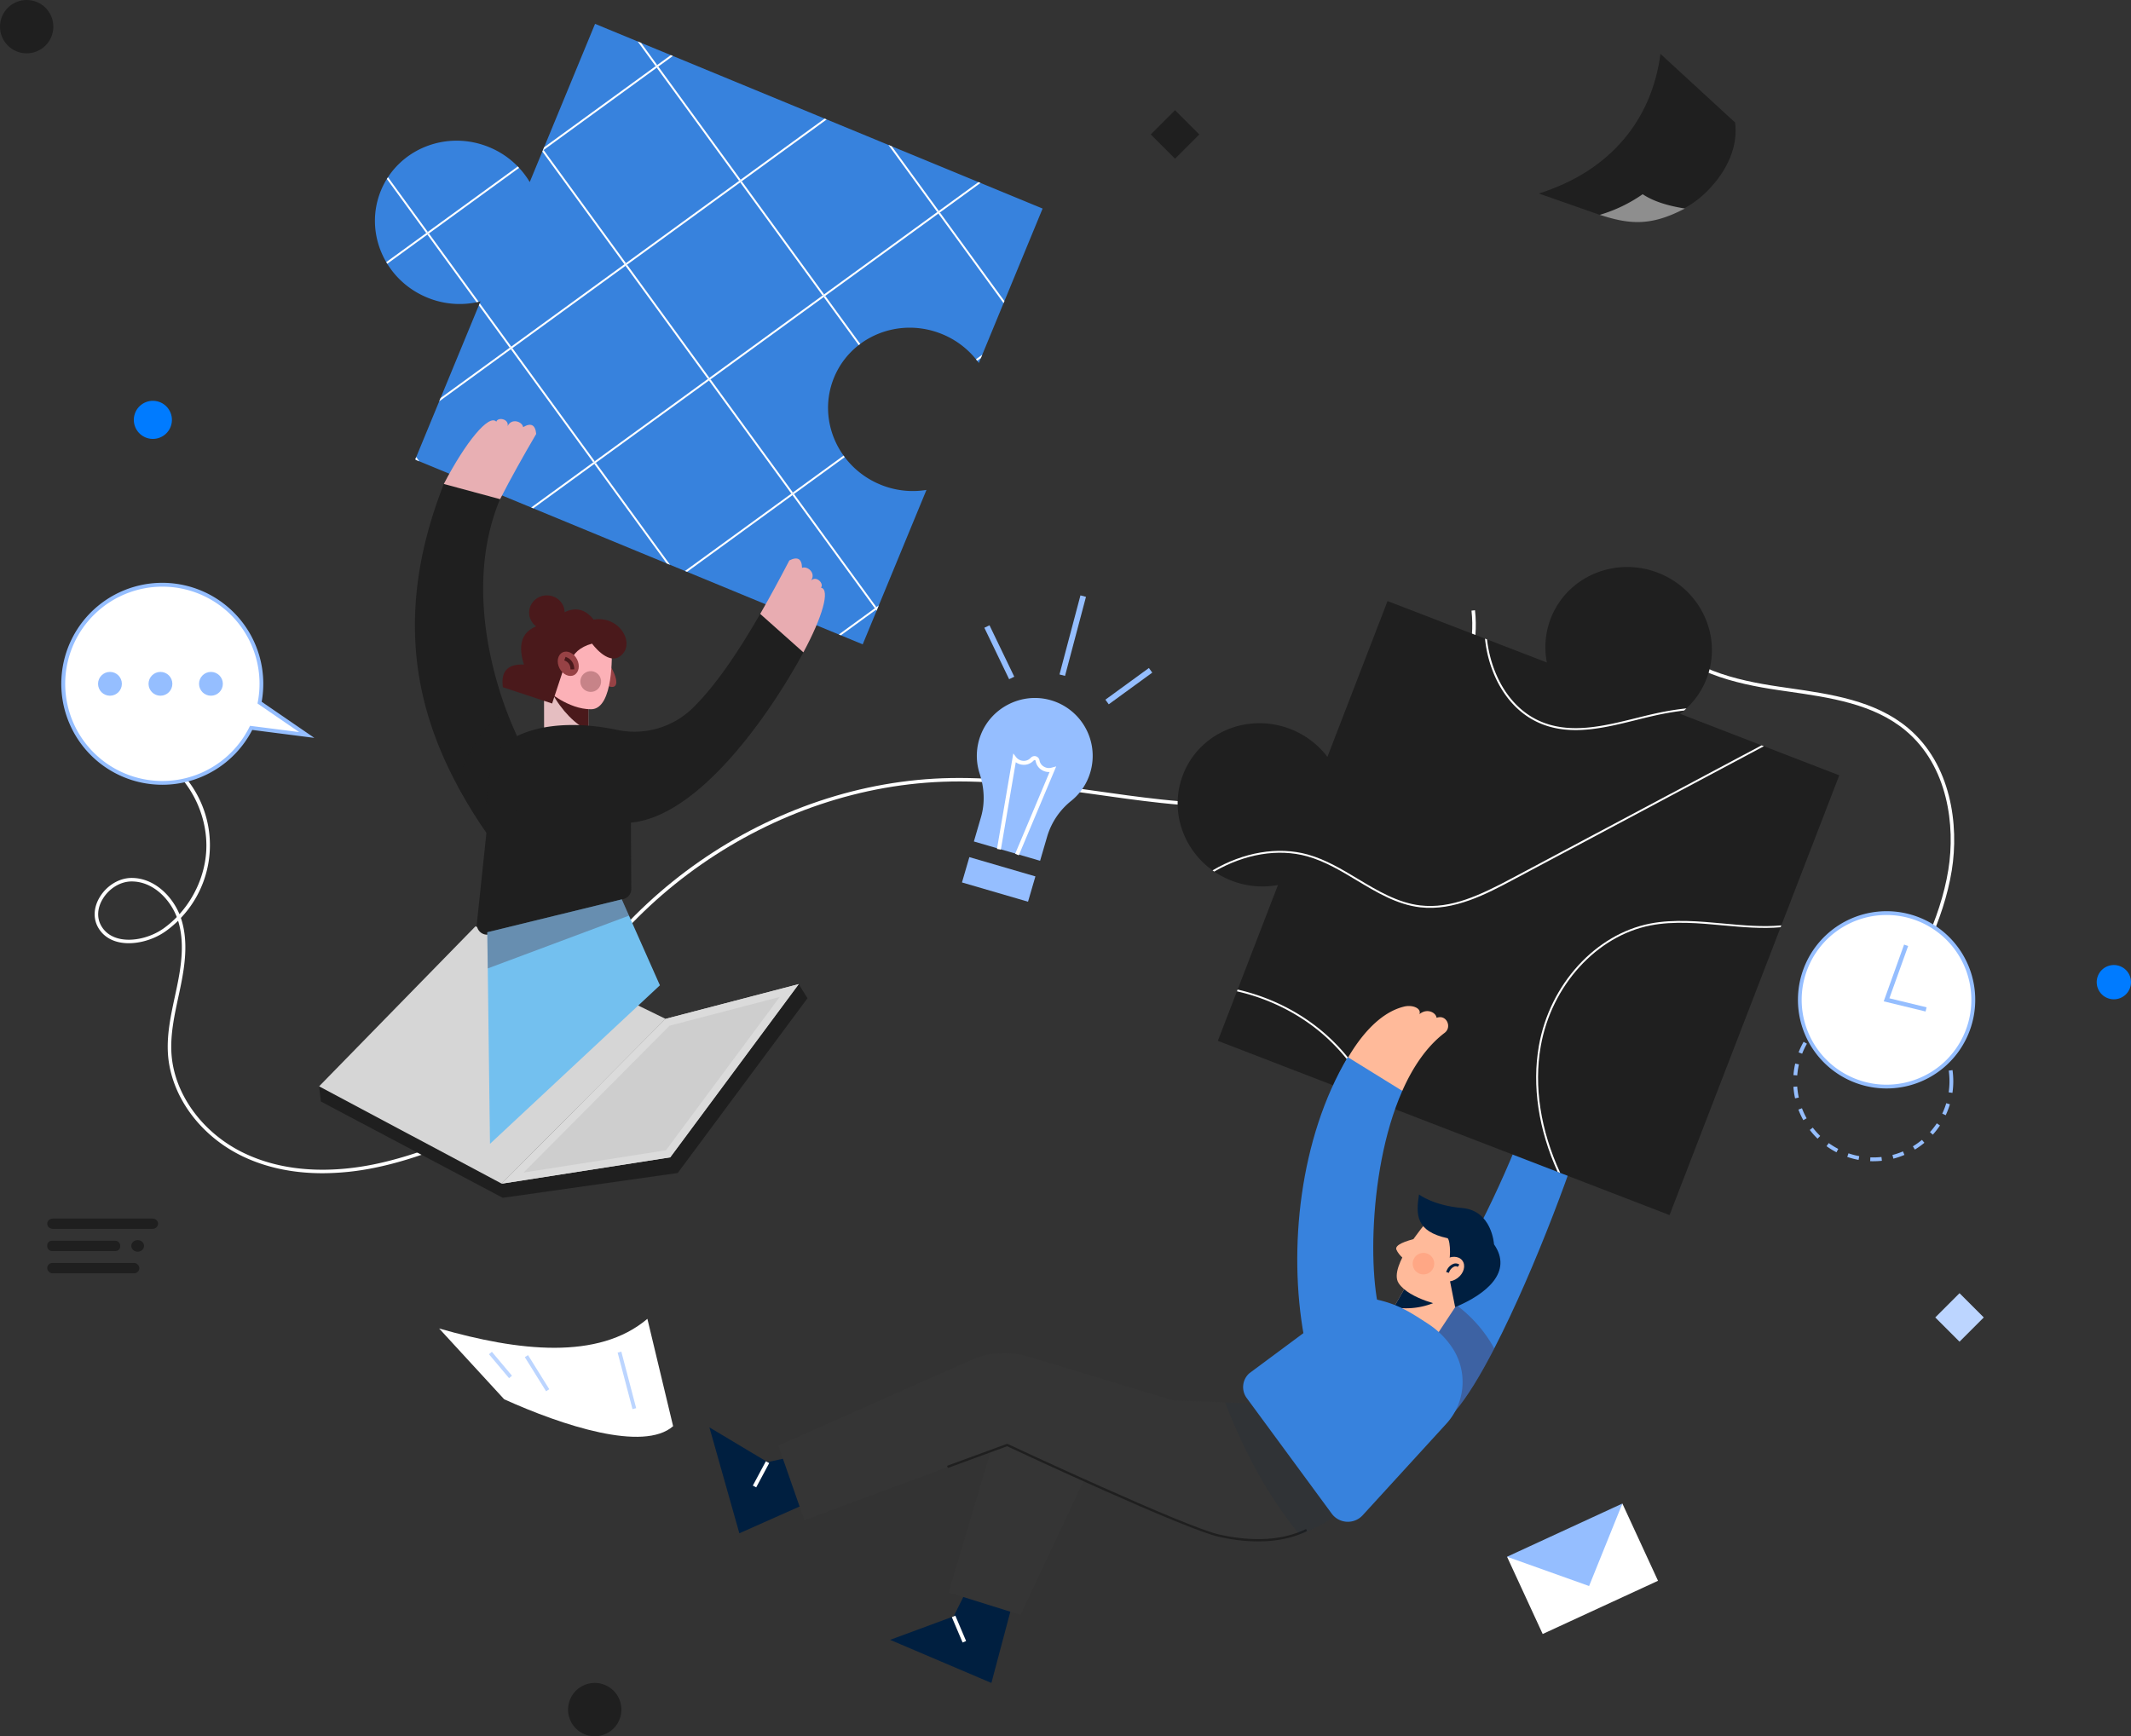 <svg id="OBJECTS" xmlns="http://www.w3.org/2000/svg" viewBox="0 0 2427.96 1978.63">
  <rect x="0" y="0" width="2427.96" height="1978.63" fill="#333333" stroke="none"/>
  <defs>
    <style>
      .cls-1 {
        fill: #fff;
      }

      .cls-2, .cls-23 {
        fill: #1f1f1f;
      }

      .cls-3 {
        fill: #007bff;
      }

      .cls-4 {
        fill: #bcd5ff;
      }

      .cls-5 {
        fill: #3782dd;
      }

      .cls-17, .cls-6 {
        fill: #4a191b;
      }

      .cls-23, .cls-6 {
        opacity: 0.3;
      }

      .cls-7, .cls-9 {
        fill: #001f40;
      }

      .cls-8 {
        fill: #353535;
      }

      .cls-9 {
        opacity: 0.1;
      }

      .cls-10 {
        fill: #ffba9a;
      }

      .cls-11 {
        fill: #ff5c33;
        opacity: 0.2;
      }

      .cls-12 {
        fill: #d6d6d6;
      }

      .cls-13 {
        fill: #cecece;
      }

      .cls-14 {
        fill: #dbdbdb;
      }

      .cls-15 {
        fill: none;
      }

      .cls-16 {
        fill: #e5bec1;
      }

      .cls-18 {
        fill: #974245;
      }

      .cls-19 {
        fill: #fcb1b7;
      }

      .cls-20 {
        fill: #e8acb1;
      }

      .cls-21 {
        fill: #73c0ef;
      }

      .cls-22 {
        fill: #e8afb3;
      }

      .cls-24 {
        fill: #8e8e8e;
      }

      .cls-25 {
        fill: #95beff;
      }
    </style>
  </defs>
  <g>
    <g>
      <path class="cls-1" d="M650.9,1255.28l-3.73-1.45c74.55-191.1,269.86-327,474.95-330.58,54.92-.94,110.18,6.91,163.64,14.51,24.74,3.52,50.33,7.16,75.54,9.87,62.83,6.77,155.52,11.38,234.64-26.66,78.47-37.71,127.49-115.22,119.21-188.49l4-.45c8.46,74.93-41.48,154.11-121.45,192.55s-173.48,33.86-236.81,27c-25.27-2.72-50.9-6.37-75.68-9.89-53.3-7.58-108.39-15.45-163-14.47C918.68,930.77,724.87,1065.66,650.9,1255.28Z" transform="translate(-38.61 -36.62)"/>
      <path class="cls-1" d="M2195.76,1190.48l-3.5-1.94c27.93-50.5,56.8-102.73,66.2-160.79,8.11-50.15-.39-118.11-48.57-158.47-36.54-30.6-86.24-37.75-134.32-44.67l-10.28-1.49c-50.94-7.48-107.27-20.79-138.86-62.86l3.19-2.4c30.73,40.91,86.12,53.94,136.25,61.3l10.27,1.49c48.63,7,98.91,14.23,136.32,45.56,49.46,41.44,58.23,110.95,49.94,162.18C2252.9,1087.14,2223.85,1139.67,2195.76,1190.48Z" transform="translate(-38.61 -36.62)"/>
      <path class="cls-1" d="M406.09,1373.61c-28.71,0-60.12-4.71-89.95-18.76-49.26-23.2-83.09-69.29-86.18-117.42-1.41-22,3.32-44,7.88-65.16.82-3.82,1.64-7.62,2.43-11.42,5.08-24.64,8.74-50.77,1.26-74.95a118.54,118.54,0,0,1-13.79,11.66c-15.79,11.4-37.51,16.49-54.05,12.68-10.7-2.47-18.88-8.48-23.65-17.37-5.39-10.06-4.67-22.29,2-33.56,7.89-13.34,22.09-22.06,36.17-22.21h.5c25.08,0,45.42,19.85,54.37,41.31,17.9-19.89,29.18-46.14,30.54-72.69,1.76-34.46-13.16-70.11-38.94-93.05l2.66-3a120.5,120.5,0,0,1,7.36,173c.21.61.41,1.23.6,1.84,7.83,25.1,4.1,51.91-1.11,77.14-.78,3.82-1.6,7.64-2.43,11.46-4.51,21-9.17,42.61-7.79,64.06,3,46.7,35.92,91.48,83.88,114.06,51.5,24.26,108,20.1,146.32,12.34,49.23-10,96-30.47,141.26-50.3l1.6,3.66c-45.44,19.92-92.42,40.51-142.06,50.56A299.13,299.13,0,0,1,406.09,1373.61ZM188.7,1041.1h-.46c-12.71.14-25.57,8.08-32.76,20.25-5.94,10-6.63,20.83-1.91,29.63,4.2,7.85,11.47,13.15,21,15.36,15.48,3.58,35.89-1.26,50.81-12a111.77,111.77,0,0,0,14.65-12.69C232,1060.82,212.65,1041.1,188.7,1041.1Z" transform="translate(-38.61 -36.62)"/>
    </g>
    <g>
      <circle class="cls-2" cx="716.2" cy="1984.85" r="30.39" transform="translate(-729.15 375.45) rotate(-21.97)"/>
      <circle class="cls-3" cx="212.78" cy="515.05" r="21.71" transform="translate(-375.79 568.39) rotate(-76.84)"/>
      <circle class="cls-3" cx="2447.03" cy="1155.87" r="19.54" transform="translate(-294.67 987.8) rotate(-22.5)"/>
      <rect class="cls-4" x="2251.65" y="1518.4" width="39.08" height="39.08" transform="translate(1714.09 -1192.14) rotate(45)"/>
      <rect class="cls-2" x="1357.85" y="170.3" width="39.08" height="39.08" transform="translate(499.06 -954.98) rotate(45)"/>
      <circle class="cls-2" cx="69" cy="67.01" r="30.39" transform="translate(-58.67 -5.94) rotate(-21.97)"/>
    </g>
    <g>
      <g>
        <path class="cls-5" d="M1846.26,1309.79c-9.53,39-57.84,172-105.18,263.48-15.51,30.06-30.93,55.62-44.87,71.88-1.48,1.76-2.94,3.43-4.42,5l-81.63-22.22Q1623,1608,1636.31,1587c15-23.75,30.15-48.61,45.14-74.48,40.34-69.63,79-146.51,106.31-228.42Z" transform="translate(-38.61 -36.62)"/>
        <path class="cls-6" d="M1741.08,1573.27c-15.51,30.06-30.93,55.62-44.87,71.88l-59.9-58.14c15-23.75,30.15-48.61,45.14-74.48C1706.92,1528,1727.23,1547.9,1741.08,1573.27Z" transform="translate(-38.61 -36.62)"/>
      </g>
      <g>
        <path class="cls-2" d="M2134.19,920.14l-193.38,501.17-514.65-198.59,68.52-177.58a96.88,96.88,0,0,1-52.79-4.92c-49.05-18.93-73.86-73-55.44-120.71s73.1-71.11,122.15-52.18A96.34,96.34,0,0,1,1551,899.15l68.52-177.59,181.52,70a90.32,90.32,0,0,1,4.38-50.07c18.41-47.71,73.13-71.09,122.15-52.18s73.85,73,55.44,120.71a90.71,90.71,0,0,1-30.35,40Z" transform="translate(-38.61 -36.62)"/>
        <g>
          <path class="cls-1" d="M1796.36,862.13c34,13,70.83,3.84,106.48-5,7.74-1.92,15.75-3.9,23.52-5.6q15.71-3.42,31-5.19c.93-.8,1.82-1.65,2.72-2.48a323.61,323.61,0,0,0-34.15,5.55c-7.8,1.7-15.82,3.69-23.58,5.61-35.32,8.74-71.84,17.79-105.18,5.06-38.66-14.74-59.78-55.07-64.31-94.83l-2.29-.88A140.44,140.44,0,0,0,1744,812C1756.05,836.33,1774.15,853.66,1796.36,862.13Z" transform="translate(-38.61 -36.62)"/>
          <path class="cls-1" d="M2002.35,1089.06c-27.78-2.55-56.49-5.2-83.51,0-62.39,12.12-114.57,69.41-126.89,139.32-8,45.7-.47,95.39,21.36,143.68l2.93,1.13c-22.36-48.53-30.24-98.53-22.15-144.43,12.17-69,63.63-125.62,125.16-137.57,26.72-5.19,55.28-2.56,82.89,0,21.78,2,43.95,4,65.22,2.11l.83-2.15C2047.26,1093.18,2025.15,1091.16,2002.35,1089.06Z" transform="translate(-38.61 -36.62)"/>
          <path class="cls-1" d="M1422.08,1029.83c34.34-19.87,72.51-26.67,106-17.33,20.14,5.61,38.72,16.78,56.67,27.58,22.42,13.48,45.57,27.41,71.86,30.48,38.64,4.51,76-15.37,106-31.34L2048.3,887l-2.68-1L1761.5,1037.31c-36.49,19.44-69.56,35.19-104.67,31.1-25.76-3-48.77-16.83-71-30.19-18.08-10.88-36.78-22.12-57.2-27.81-34.28-9.56-73.43-2.49-108.52,18.06C1420.76,1028.93,1421.42,1029.38,1422.08,1029.83Z" transform="translate(-38.61 -36.62)"/>
          <path class="cls-1" d="M1549.91,1216c-28.61-25.52-63.88-43.17-101.22-51.7l-.78,2c37.09,8.42,72.14,25.94,100.56,51.28a225.06,225.06,0,0,1,53.89,73.09l2.94,1.13A227.58,227.58,0,0,0,1549.91,1216Z" transform="translate(-38.61 -36.62)"/>
        </g>
      </g>
      <g>
        <g>
          <g>
            <g>
              <g>
                <polygon class="cls-7" points="1101.65 1811.66 1086.51 1841.97 1014.14 1868.72 1129.55 1917.84 1153.99 1825.84 1101.65 1811.66"/>
                <rect class="cls-1" x="1129.08" y="1877.34" width="4.34" height="31.39" transform="translate(-688.16 555.62) rotate(-22.99)"/>
              </g>
              <path class="cls-8" d="M1580,1746.28s-21.15,25.46-61,38.73c-31.36,10.44-74.31,13.37-127.71-9.59L1355,1758.59l-15.77-7.32-18.7-8.71-45.84-21.28-.43.89-72.81,154.73-11.73-3.64-53.59-16.73-16.73-5.24,48-161,15.18-51,265.23,19.2,77.93,5.63,4,.27,11.21,18.26,25.53,41.65Z" transform="translate(-38.61 -36.62)"/>
            </g>
            <g>
              <g>
                <polygon class="cls-7" points="907.59 1658.96 874.49 1666.19 808.27 1626.59 842.39 1747.29 929.38 1708.63 907.59 1658.96"/>
                <rect class="cls-1" x="890" y="1714.47" width="31.39" height="4.34" transform="translate(-1073.79 1668.11) rotate(-61.83)"/>
              </g>
              <path class="cls-8" d="M1571,1719.21s-1.51,1.92-4.52,5.07a177.72,177.72,0,0,1-59.21,40c-36.46,15.05-87.83,21.89-152.28-5.74-5.16-2.2-10.4-4.64-15.77-7.32-2.07-1-4.16-2.1-6.25-3.2l-12.45-5.51-46.27-20.39-88.15-38.86-18.75,7-212.24,78.78-5.48-15.65-19-54.43-5.24-15,219.14-97.28a94.71,94.71,0,0,1,44.6-8,92.94,92.94,0,0,1,21.31,3.89l164.75,49.94,59.23,2.1,69.12,2.44,22.17,27,15.26,18.53Z" transform="translate(-38.61 -36.62)"/>
            </g>
          </g>
          <path class="cls-2" d="M1435.58,1789.62q-4.18-.78-8.45-1.74c-38.68-8.66-227.56-96.84-241.05-103.15l-67.5,24.73-.89-2.45,68.51-25.11.49.23c2,.95,202,94.48,241,103.21,38.79,8.67,73,6.53,99-6.28l1.15,2.34C1503.27,1793.53,1471.52,1796.33,1435.58,1789.62Z" transform="translate(-38.61 -36.62)"/>
          <path class="cls-9" d="M1580,1746.28s-21.15,25.46-61,38.73q-50.52-61.47-84.51-150.33l69.12,2.44,22.17,27,4,.27,11.21,18.26,30,36.58s-1.51,1.92-4.52,5.07Z" transform="translate(-38.61 -36.62)"/>
        </g>
        <g>
          <polygon class="cls-10" points="1667.39 1475.35 1627.64 1535.49 1579.69 1504.45 1588.09 1489.72 1609.73 1451.89 1640.14 1475.68 1667.39 1475.35"/>
          <path class="cls-7" d="M1678.75,1512.29l-2.32,7.21a83.92,83.92,0,0,1-49.73,6.84l21.64-37.83Z" transform="translate(-38.61 -36.62)"/>
          <path class="cls-10" d="M1664.36,1428.81s-44.5,51.25-32.25,70,53.27,26.39,53.27,26.39l47-39.15-21.73-37.61Z" transform="translate(-38.61 -36.62)"/>
          <path class="cls-10" d="M1654.47,1447.34c-14.89,3.46-27.12,8.05-24.85,13.38,3.08,7.2,11,12.35,11,12.35Z" transform="translate(-38.61 -36.62)"/>
          <path class="cls-7" d="M1655.36,1397.8c-3.69,23.38-3.5,42.12,32.65,49.89,3.44,3.23,4,28-.74,31.52l9.26,47c35.94-15,66-40.3,44.29-71.61,0,0-2.2-38.37-36.08-41.33C1671.42,1410.37,1655.36,1397.8,1655.36,1397.8Z" transform="translate(-38.61 -36.62)"/>
          <ellipse class="cls-10" cx="1691.72" cy="1482.99" rx="16.28" ry="12.66" transform="translate(-590.44 1280.03) rotate(-37)"/>
          <path class="cls-7" d="M1689.5,1487.08l-3.15-.81a13.8,13.8,0,0,1,8.08-9.34,7.28,7.28,0,0,1,6.91.8l-1.9,2.65a4,4,0,0,0-3.9-.39A10.73,10.73,0,0,0,1689.5,1487.08Z" transform="translate(-38.61 -36.62)"/>
          <circle class="cls-11" cx="1660.49" cy="1476.79" r="12.3" transform="translate(-401.56 2358.77) rotate(-66.07)"/>
        </g>
        <path class="cls-5" d="M1461.88,1601.69l112.42-83.47a20.3,20.3,0,0,1,14.72-3.81c37.11,4.93,51.7,14.5,76.71,30.81a96.19,96.19,0,0,1,27.36,27h0a70.47,70.47,0,0,1-6.52,86.78l-95.4,104.38a22.86,22.86,0,0,1-35.44-2.11l-96.67-131.48A21.09,21.09,0,0,1,1461.88,1601.69Z" transform="translate(-38.61 -36.62)"/>
        <g>
          <path class="cls-10" d="M1677.42,1195.93a19.15,19.15,0,0,0-2.08.52c-.42-5.54-10.39-11.55-19.51-4.14,2.63-6.81-8.39-11.23-18.31-8.39-28.75,7.38-54.67,37.66-74.54,79.77l73.33,16.08c12.12-27.42,28-50.79,48.3-66.19C1692.72,1207.44,1687.41,1194,1677.42,1195.93Z" transform="translate(-38.61 -36.62)"/>
          <path class="cls-5" d="M1524.29,1559.56l93.16-10.15c-20-30.42-23.19-174.49,18.86-269.64l-62.14-38.48C1519.42,1333.39,1506.13,1459.73,1524.29,1559.56Z" transform="translate(-38.61 -36.62)"/>
        </g>
      </g>
    </g>
    <g>
      <g>
        <polygon class="cls-2" points="363.56 1237.96 365.6 1255.24 572.8 1364.98 772.17 1336.71 920.01 1137.57 910.02 1121.47 690.05 1262.37 363.56 1237.96"/>
        <polygon class="cls-12" points="758.33 1161.07 752.3 1167.15 575.58 1344.91 571.63 1348.86 363.57 1237.96 541.76 1055.56 747.83 1155.95 758.33 1161.07"/>
        <g>
          <polygon class="cls-13" points="758.32 1161.06 910.02 1121.47 763.63 1318.83 571.65 1348.88 758.32 1161.06"/>
          <path class="cls-14" d="M927,1172.72l-129.59,174.7-162.27,25.4,166.31-167.33L927,1172.72m21.66-14.63-151.7,39.59L610.26,1385.5l192-30,146.39-197.36Z" transform="translate(-38.61 -36.62)"/>
        </g>
      </g>
      <g>
        <g>
          <path class="cls-5" d="M988.92,466.79c-19.53,47.31,4,101.91,52.59,122a96.52,96.52,0,0,0,52.67,6.12l-72.64,176L511.63,560.36l74.42-180.29a96.33,96.33,0,0,1-60.8-4.42c-48.57-20-72.12-74.64-52.59-121.95s74.73-69.41,123.3-49.36a96.33,96.33,0,0,1,46.21,39.75L716.59,63.8l509.92,210.48-72.64,176a96.47,96.47,0,0,0-41.64-32.81C1063.66,397.39,1008.45,419.48,988.92,466.79Z" transform="translate(-38.61 -36.62)"/>
          <g>
            <rect class="cls-15" x="689.61" y="145.4" width="159.45" height="159.44" transform="translate(-23.8 459.15) rotate(-36.04)"/>
            <rect class="cls-15" x="654.03" y="371.18" width="159.44" height="159.44" transform="translate(-163.46 481.43) rotate(-36.04)"/>
            <rect class="cls-15" x="784.71" y="276.08" width="159.45" height="159.44" transform="translate(-82.49 540.12) rotate(-36.04)"/>
            <polygon class="cls-1" points="477.75 525.7 474.22 520.84 473.25 523.2 473.91 524.11 477.75 525.7"/>
            <path class="cls-1" d="M581.62,381c.78-.16,1.56-.32,2.33-.5l-56.66-77.85-1.75,1.27Z" transform="translate(-38.61 -36.62)"/>
            <path class="cls-1" d="M480.66,238.59q-.65,1-1.26,1.95l44.86,61.65,1.75-1.28Z" transform="translate(-38.61 -36.62)"/>
            <polygon class="cls-1" points="759.61 642.04 763.44 643.62 678.87 527.4 677.12 528.68 759.61 642.04"/>
            <polygon class="cls-1" points="546.56 345.58 545.59 347.94 580.74 396.25 582.5 394.97 546.56 345.58"/>
            <rect class="cls-1" x="667.33" y="418.72" width="2.17" height="159.44" transform="translate(-203.94 452.13) rotate(-36.05)"/>
            <rect class="cls-1" x="893.1" y="454.31" width="2.17" height="159.44" transform="translate(-181.66 591.68) rotate(-36.04)"/>
            <rect class="cls-1" x="988.2" y="584.98" width="2.17" height="159.45" transform="translate(-240.34 672.76) rotate(-36.05)"/>
            <rect class="cls-1" x="798.01" y="323.63" width="2.17" height="159.44" transform="translate(-122.97 510.78) rotate(-36.04)"/>
            <polygon class="cls-1" points="619.36 170.96 618.33 171.7 617.93 172.68 711.42 301.15 713.17 299.88 619.36 170.96"/>
            <polygon class="cls-1" points="998.72 695.97 999.65 693.73 997.98 694.94 998.72 695.97"/>
            <rect class="cls-1" x="833.59" y="97.86" width="2.17" height="159.44" transform="translate(16.7 488.53) rotate(-36.05)"/>
            <polygon class="cls-1" points="730.34 48.79 726.5 47.21 747 75.38 748.76 74.11 730.34 48.79"/>
            <path class="cls-1" d="M1017,429.92c.57-.45,1.15-.88,1.73-1.31l-39.86-54.78-1.75,1.28Z" transform="translate(-38.61 -36.62)"/>
            <rect class="cls-1" x="928.69" y="228.53" width="2.17" height="159.44" transform="translate(-42.01 569.45) rotate(-36.04)"/>
            <polygon class="cls-1" points="1012.19 165.13 1067.87 241.64 1069.62 240.37 1016.03 166.72 1012.19 165.13"/>
            <polygon class="cls-1" points="1143.41 345.45 1144.38 343.09 1070.9 242.12 1069.15 243.4 1143.41 345.45"/>
            <polygon class="cls-1" points="955.74 723 958.09 723.97 997.98 694.94 999.65 693.73 1001.23 689.89 998.46 691.91 996.7 693.19 955.74 723"/>
            <path class="cls-1" d="M819.09,687.27l2.35,1,120-87.36,1.76-1.27,57.8-42.06c-.44-.58-.85-1.18-1.27-1.77L942,597.85l-1.75,1.28Z" transform="translate(-38.61 -36.62)"/>
            <path class="cls-1" d="M1151.94,447.74l4.24-3.09,1.58-3.83-7.15,5.21C1151.06,446.59,1151.49,447.17,1151.94,447.74Z" transform="translate(-38.61 -36.62)"/>
            <polygon class="cls-1" points="938.95 335.46 937.19 336.74 808.27 430.55 806.51 431.83 677.59 525.65 675.84 526.92 605.22 578.31 607.58 579.28 677.12 528.68 678.87 527.4 807.79 433.59 809.55 432.31 938.47 338.49 940.22 337.21 1069.15 243.4 1070.9 242.12 1117.16 208.46 1114.81 207.49 1069.62 240.37 1067.87 241.64 938.95 335.46"/>
            <polygon class="cls-1" points="712.7 302.91 714.45 301.63 843.38 207.81 845.13 206.54 941.9 136.12 939.54 135.15 843.85 204.78 842.1 206.06 713.17 299.88 711.42 301.15 582.5 394.97 580.74 396.25 501.99 453.56 500.41 457.39 582.02 398 583.77 396.73 712.7 302.91"/>
            <path class="cls-1" d="M479.84,337.2l45.7-33.26,1.75-1.27L630,227.94c-.5-.53-1-1.1-1.46-1.62L526,300.91l-1.75,1.28-45.53,33.13C479.1,336,479.45,336.58,479.84,337.2Z" transform="translate(-38.61 -36.62)"/>
            <polygon class="cls-1" points="748.28 77.14 750.04 75.86 766.64 63.78 764.29 62.81 748.76 74.11 747 75.38 619.91 167.87 618.33 171.7 619.36 170.96 748.28 77.14"/>
          </g>
        </g>
        <g>
          <g>
            <rect class="cls-16" x="658.52" y="819.35" width="50.45" height="83.55" transform="translate(-40.42 -35.18) rotate(-0.12)"/>
            <path class="cls-17" d="M708.89,819.3l.1,49.26c-13.82-5-31.31-23.12-41.17-42l28.55-7.19Z" transform="translate(-38.61 -36.62)"/>
            <path class="cls-18" d="M734.41,796.22c9.38,15.87,9.1,28.33-5.25,21.19S734.41,796.22,734.41,796.22Z" transform="translate(-38.61 -36.62)"/>
            <path class="cls-19" d="M735.62,778.76s2.63,66-23.54,66.11-50.52-21.71-50.52-21.71l1.76-49.85,43.59-18.79Z" transform="translate(-38.61 -36.62)"/>
            <path class="cls-17" d="M688.29,791.33c3.26-10.12,11.13-17.45,24.88-21.24,0,0,17.31,24,31.19,14.89,19.6-12.82,1.15-47.37-29.38-42.32-14.71-18.36-31.78-13.27-50.05,3.85-32.56,4.29-37,22.8-29.4,47.42-19.45-.91-26.29,8.67-24,25.81l56.13,18.58,14-42.41Z" transform="translate(-38.61 -36.62)"/>
            <path class="cls-17" d="M681.94,734.7c0,10.86-9,19.69-20.19,19.71s-20.25-8.76-20.28-19.63,9-19.69,20.2-19.71S681.92,723.83,681.94,734.7Z" transform="translate(-38.61 -36.62)"/>
            <circle class="cls-6" cx="712.01" cy="812.67" r="11.84" transform="matrix(0.86, -0.51, 0.51, 0.86, -353.75, 440.88)"/>
            <g>
              <ellipse class="cls-18" cx="686.04" cy="793.09" rx="11.22" ry="14.49" transform="translate(-325.86 366.15) rotate(-27.29)"/>
              <path class="cls-17" d="M688.63,799.49c-.16-5.33-2.42-8.59-7.1-10.26l1.45-4.09c6.41,2.28,9.77,7.07,10,14.22Z" transform="translate(-38.61 -36.62)"/>
            </g>
          </g>
          <g>
            <path class="cls-2" d="M827.72,843.62a95.2,95.2,0,0,1-86,24.78c-46.61-9.84-104.88-9.45-139.1,24.53l-20.68,195.89a11.72,11.72,0,0,0,14.64,12.56l152.53-40.27a11.71,11.71,0,0,0,8.73-11.39l-.4-75.67c77.32-7,157.9-122.57,196.5-194l-49.2-43.85C879.06,780.75,853.38,818.55,827.72,843.62Z" transform="translate(-38.61 -36.62)"/>
            <path class="cls-20" d="M974,706.3c3.8-4.48-5.14-14.06-11.13-8.23,5.64-9-4.7-16.81-10.45-14.33q-.37-15.57-14.47-8.47c-11.07,21.26-22.13,41.7-33.2,60.91L953.94,780C975.63,739.88,984.74,708.29,974,706.3Z" transform="translate(-38.61 -36.62)"/>
          </g>
          <g>
            <polygon class="cls-21" points="751.88 1122.84 558.27 1303.49 555.73 1103.58 555.19 1062.37 708.4 1024.93 716.62 1043.44 751.88 1122.84"/>
            <polygon class="cls-6" points="716.62 1043.44 555.73 1103.58 555.19 1062.37 708.4 1024.93 716.62 1043.44"/>
          </g>
          <g>
            <path class="cls-2" d="M648.24,912.76l-42.53,91.08c-4.75-6.48-9.41-13-13.9-19.64a563.11,563.11,0,0,1-33.28-54.65C508.78,835.88,489.79,727,544.27,588.16l64.05,17.3c-34.7,82.95-16.4,177.75,7.73,242.18,3.6,9.56,7.3,18.43,11,26.48C634.68,890.87,642.17,904.19,648.24,912.76Z" transform="translate(-38.61 -36.62)"/>
            <path class="cls-22" d="M604.08,517.15c1.78-5.61,14.64-3.13,12.89,5,4.61-9.55,16.74-5,17.69,1.23q13.4-7.95,14.87,7.75c-15,25.58-28.94,50.5-41.13,74.31l-64.12-17.33C569.35,539.93,595.8,508.14,604.08,517.15Z" transform="translate(-38.61 -36.62)"/>
            <path class="cls-23" d="M591.81,984.2a563.11,563.11,0,0,1-33.28-54.65c13.59-37.81,31-68.4,57.52-81.91,3.6,9.56,7.3,18.43,11,26.48l.17,1.26C592.34,891.37,593.51,935.43,591.81,984.2Z" transform="translate(-38.61 -36.62)"/>
          </g>
        </g>
      </g>
    </g>
    <g>
      <g>
        <path class="cls-1" d="M805.53,1661.86c-33.68,29.52-125.71-.51-192.47-30.65l-74.14-80.69c90.56,26,181.42,36.37,237.29-11Z" transform="translate(-38.61 -36.62)"/>
        <rect class="cls-4" x="606.71" y="1574.23" width="4.34" height="35.6" transform="translate(-920.13 728.36) rotate(-40.04)"/>
        <rect class="cls-4" x="648.39" y="1578.5" width="4.34" height="45.77" transform="translate(-786.82 549.34) rotate(-31.91)"/>
        <rect class="cls-4" x="750.81" y="1576.28" width="4.34" height="66.59" transform="translate(-422.98 207.62) rotate(-14.72)"/>
      </g>
      <g>
        <path class="cls-2" d="M2015.46,176.19c3.45,25.12-7.06,53.11-31.21,77.7-31.85,32.43-80.09,42.59-123,27.56l-69.39-24.32C1874,231.32,1920.79,172.36,1930.44,98Z" transform="translate(-38.61 -36.62)"/>
        <path class="cls-24" d="M1861.27,281.45a168.21,168.21,0,0,0,48.92-23.51c12.36,8.28,29,13.25,48.12,16.29C1920.59,293.92,1896.92,293,1861.27,281.45Z" transform="translate(-38.61 -36.62)"/>
      </g>
      <g>
        <path class="cls-25" d="M2172.92,1359.93c-1.18,0-2.34,0-3.5-.06l.17-4.34a89.53,89.53,0,0,0,12.69-.44l.46,4.32A94.12,94.12,0,0,1,2172.92,1359.93Zm-16.74-1.53a92.66,92.66,0,0,1-12.9-3.39l1.42-4.11a85.14,85.14,0,0,0,12.27,3.23Zm39.67-1.38-1.09-4.21a85,85,0,0,0,12-4.08l1.69,4A91.92,91.92,0,0,1,2195.85,1357Zm-64.82-7.26a90.12,90.12,0,0,1-11.36-7l2.54-3.52a86.32,86.32,0,0,0,10.81,6.64Zm89.29-3.11-2.26-3.71a86.26,86.26,0,0,0,10.33-7.37l2.77,3.33A89.93,89.93,0,0,1,2220.32,1346.65Zm-110.87-12.43a91.83,91.83,0,0,1-8.86-9.94l3.43-2.65a88.44,88.44,0,0,0,8.45,9.47Zm131.32-4.56-3.24-2.9a88.59,88.59,0,0,0,7.78-10l3.61,2.4A92,92,0,0,1,2240.77,1329.66Zm-147.52-16.51a91.85,91.85,0,0,1-5.63-12.07l4.07-1.54A86.76,86.76,0,0,0,2097,1311Zm162.22-5.65-3.93-1.85a86.28,86.28,0,0,0,4.54-11.86l4.16,1.25A90.64,90.64,0,0,1,2255.47,1307.5Zm-171.64-19.21a92.89,92.89,0,0,1-1.88-13.19l4.33-.29a87.35,87.35,0,0,0,1.8,12.56Zm179.3-6.25-4.3-.63a87.79,87.79,0,0,0,.09-24.72l4.3-.6a92.51,92.51,0,0,1-.09,26Zm-176.81-19.93-4.33-.33a90.7,90.7,0,0,1,2-13.18l4.23,1A86.48,86.48,0,0,0,2086.32,1262.11Zm169.94-17.82a86.29,86.29,0,0,0-4.46-11.89l3.94-1.82a89.8,89.8,0,0,1,4.68,12.49Zm-164.36-6.88-4.05-1.57a90.94,90.94,0,0,1,5.72-12l3.77,2.14A87.92,87.92,0,0,0,2091.9,1237.41Zm153.75-16.11a87,87,0,0,0-7.7-10.09l3.25-2.87a91.2,91.2,0,0,1,8.09,10.59Zm-141.25-5.92-3.42-2.67a92.05,92.05,0,0,1,8.94-9.88l3,3.14A88.45,88.45,0,0,0,2104.4,1215.38Zm124.47-13a87.92,87.92,0,0,0-10.28-7.46l2.29-3.69a93.16,93.16,0,0,1,10.79,7.83Zm-106.16-4.46-2.51-3.53a90.47,90.47,0,0,1,11.4-6.9l2,3.86A88.7,88.7,0,0,0,2122.71,1197.88Zm84.64-8.87a86.08,86.08,0,0,0-12-4.17l1.11-4.2a92.06,92.06,0,0,1,12.6,4.38Zm-62.08-2.61-1.39-4.11a91.66,91.66,0,0,1,12.92-3.3l.76,4.27A88.22,88.22,0,0,0,2145.27,1186.4Zm37.61-3.93a86.79,86.79,0,0,0-12.69-.51l-.13-4.35a93.91,93.91,0,0,1,13.31.55Z" transform="translate(-38.61 -36.62)"/>
        <g>
          <g>
            <circle class="cls-1" cx="2188.06" cy="1175.98" r="98.85" transform="translate(-229.29 1855.01) rotate(-45)"/>
            <path class="cls-25" d="M2188.15,1277a101,101,0,1,1,63.9-22.82A100.87,100.87,0,0,1,2188.15,1277Zm-.27-197.68a96.69,96.69,0,1,0,61.42,171.5h0a96.73,96.73,0,0,0-61.42-171.5Z" transform="translate(-38.61 -36.62)"/>
          </g>
          <polygon class="cls-25" points="2193.9 1152.67 2146.22 1141.1 2169.42 1076.41 2174.04 1078.07 2152.68 1137.63 2195.06 1147.91 2193.9 1152.67"/>
        </g>
      </g>
      <g>
        <g>
          <path class="cls-25" d="M1280.93,916.46a66,66,0,0,0-48.37-82.75c-31.39-7.37-64.26,9.68-76.22,39.62a65.67,65.67,0,0,0-1.52,45c5.25,16.07,6.22,33.23,1.48,49.46l-8.09,27.75,75.43,22,8.1-27.76a81.65,81.65,0,0,1,27.4-40.54A65.44,65.44,0,0,0,1280.93,916.46Z" transform="translate(-38.61 -36.62)"/>
          <rect class="cls-25" x="1137.33" y="1023.72" width="78.39" height="30.05" transform="translate(299.24 -324.46) rotate(16.26)"/>
          <path class="cls-1" d="M1199.38,1011.31l-4.14-1.74,39.21-93.18a15.76,15.76,0,0,1-9.26-2.54,14.75,14.75,0,0,1-6.63-10.15,1.11,1.11,0,0,0-.79-.86,1.15,1.15,0,0,0-1.18.2l-1.13,1.08a14.89,14.89,0,0,1-11.52,4,15.61,15.61,0,0,1-8-2.88l-17,99.56-4.42-.75,18.58-108.83,3.13,4.12a11.14,11.14,0,0,0,8,4.31,10.42,10.42,0,0,0,8.06-2.79l1.12-1.07a5.72,5.72,0,0,1,9.54,3.23,10.19,10.19,0,0,0,4.63,7,11.17,11.17,0,0,0,9.1,1.42L1242,910Z" transform="translate(-38.61 -36.62)"/>
        </g>
        <g>
          <rect class="cls-25" x="1173.93" y="747.38" width="6.51" height="65.06" transform="translate(-260.41 551.26) rotate(-25.71)"/>
          <rect class="cls-25" x="1290.69" y="812.86" width="61.2" height="6.51" transform="matrix(0.81, -0.59, 0.59, 0.81, -265.62, 900.43)"/>
          <rect class="cls-25" x="1214.16" y="757.66" width="93.21" height="6.51" transform="translate(163.78 1748.19) rotate(-75.16)"/>
        </g>
      </g>
      <g>
        <g>
          <path class="cls-1" d="M388.13,874.19l-53.78-36.88a112.59,112.59,0,1,0-9.63,28.77Z" transform="translate(-38.61 -36.62)"/>
          <path class="cls-25" d="M223.4,930.92a115.07,115.07,0,1,1,113.35-94.6l60,41.17L326,868.43A115.26,115.26,0,0,1,223.4,930.92Zm.39-225.75a110.72,110.72,0,1,0,99,159.94l.68-1.38,56,7.17L332,838.29l.27-1.4A110.6,110.6,0,0,0,223.79,705.17Z" transform="translate(-38.61 -36.62)"/>
        </g>
        <g>
          <circle class="cls-25" cx="125.28" cy="779.26" r="13.57"/>
          <circle class="cls-25" cx="182.81" cy="779.26" r="13.57"/>
          <circle class="cls-25" cx="240.34" cy="779.26" r="13.57"/>
        </g>
      </g>
      <g>
        <polygon class="cls-1" points="1848.46 1713.4 1889.07 1801.43 1757.67 1862.06 1717.05 1774.02 1803.03 1787.72 1848.46 1713.4"/>
        <polygon class="cls-25" points="1848.46 1713.4 1810.53 1807.39 1717.05 1774.02 1848.46 1713.4"/>
      </g>
      <g>
        <path class="cls-2" d="M212.28,1437H98.88c-3.58,0-6.48-2.63-6.48-5.88h0c0-3.24,2.9-5.87,6.48-5.87h113.4c3.58,0,6.48,2.63,6.48,5.87h0C218.76,1434.35,215.86,1437,212.28,1437Z" transform="translate(-38.61 -36.62)"/>
        <rect class="cls-2" x="53.79" y="1413.93" width="83.14" height="11.74" rx="5.26"/>
        <rect class="cls-2" x="53.79" y="1439.25" width="105" height="11.74" rx="5.87"/>
        <ellipse class="cls-2" cx="156.85" cy="1419.8" rx="7.27" ry="6.59"/>
      </g>
    </g>
  </g>
</svg>
